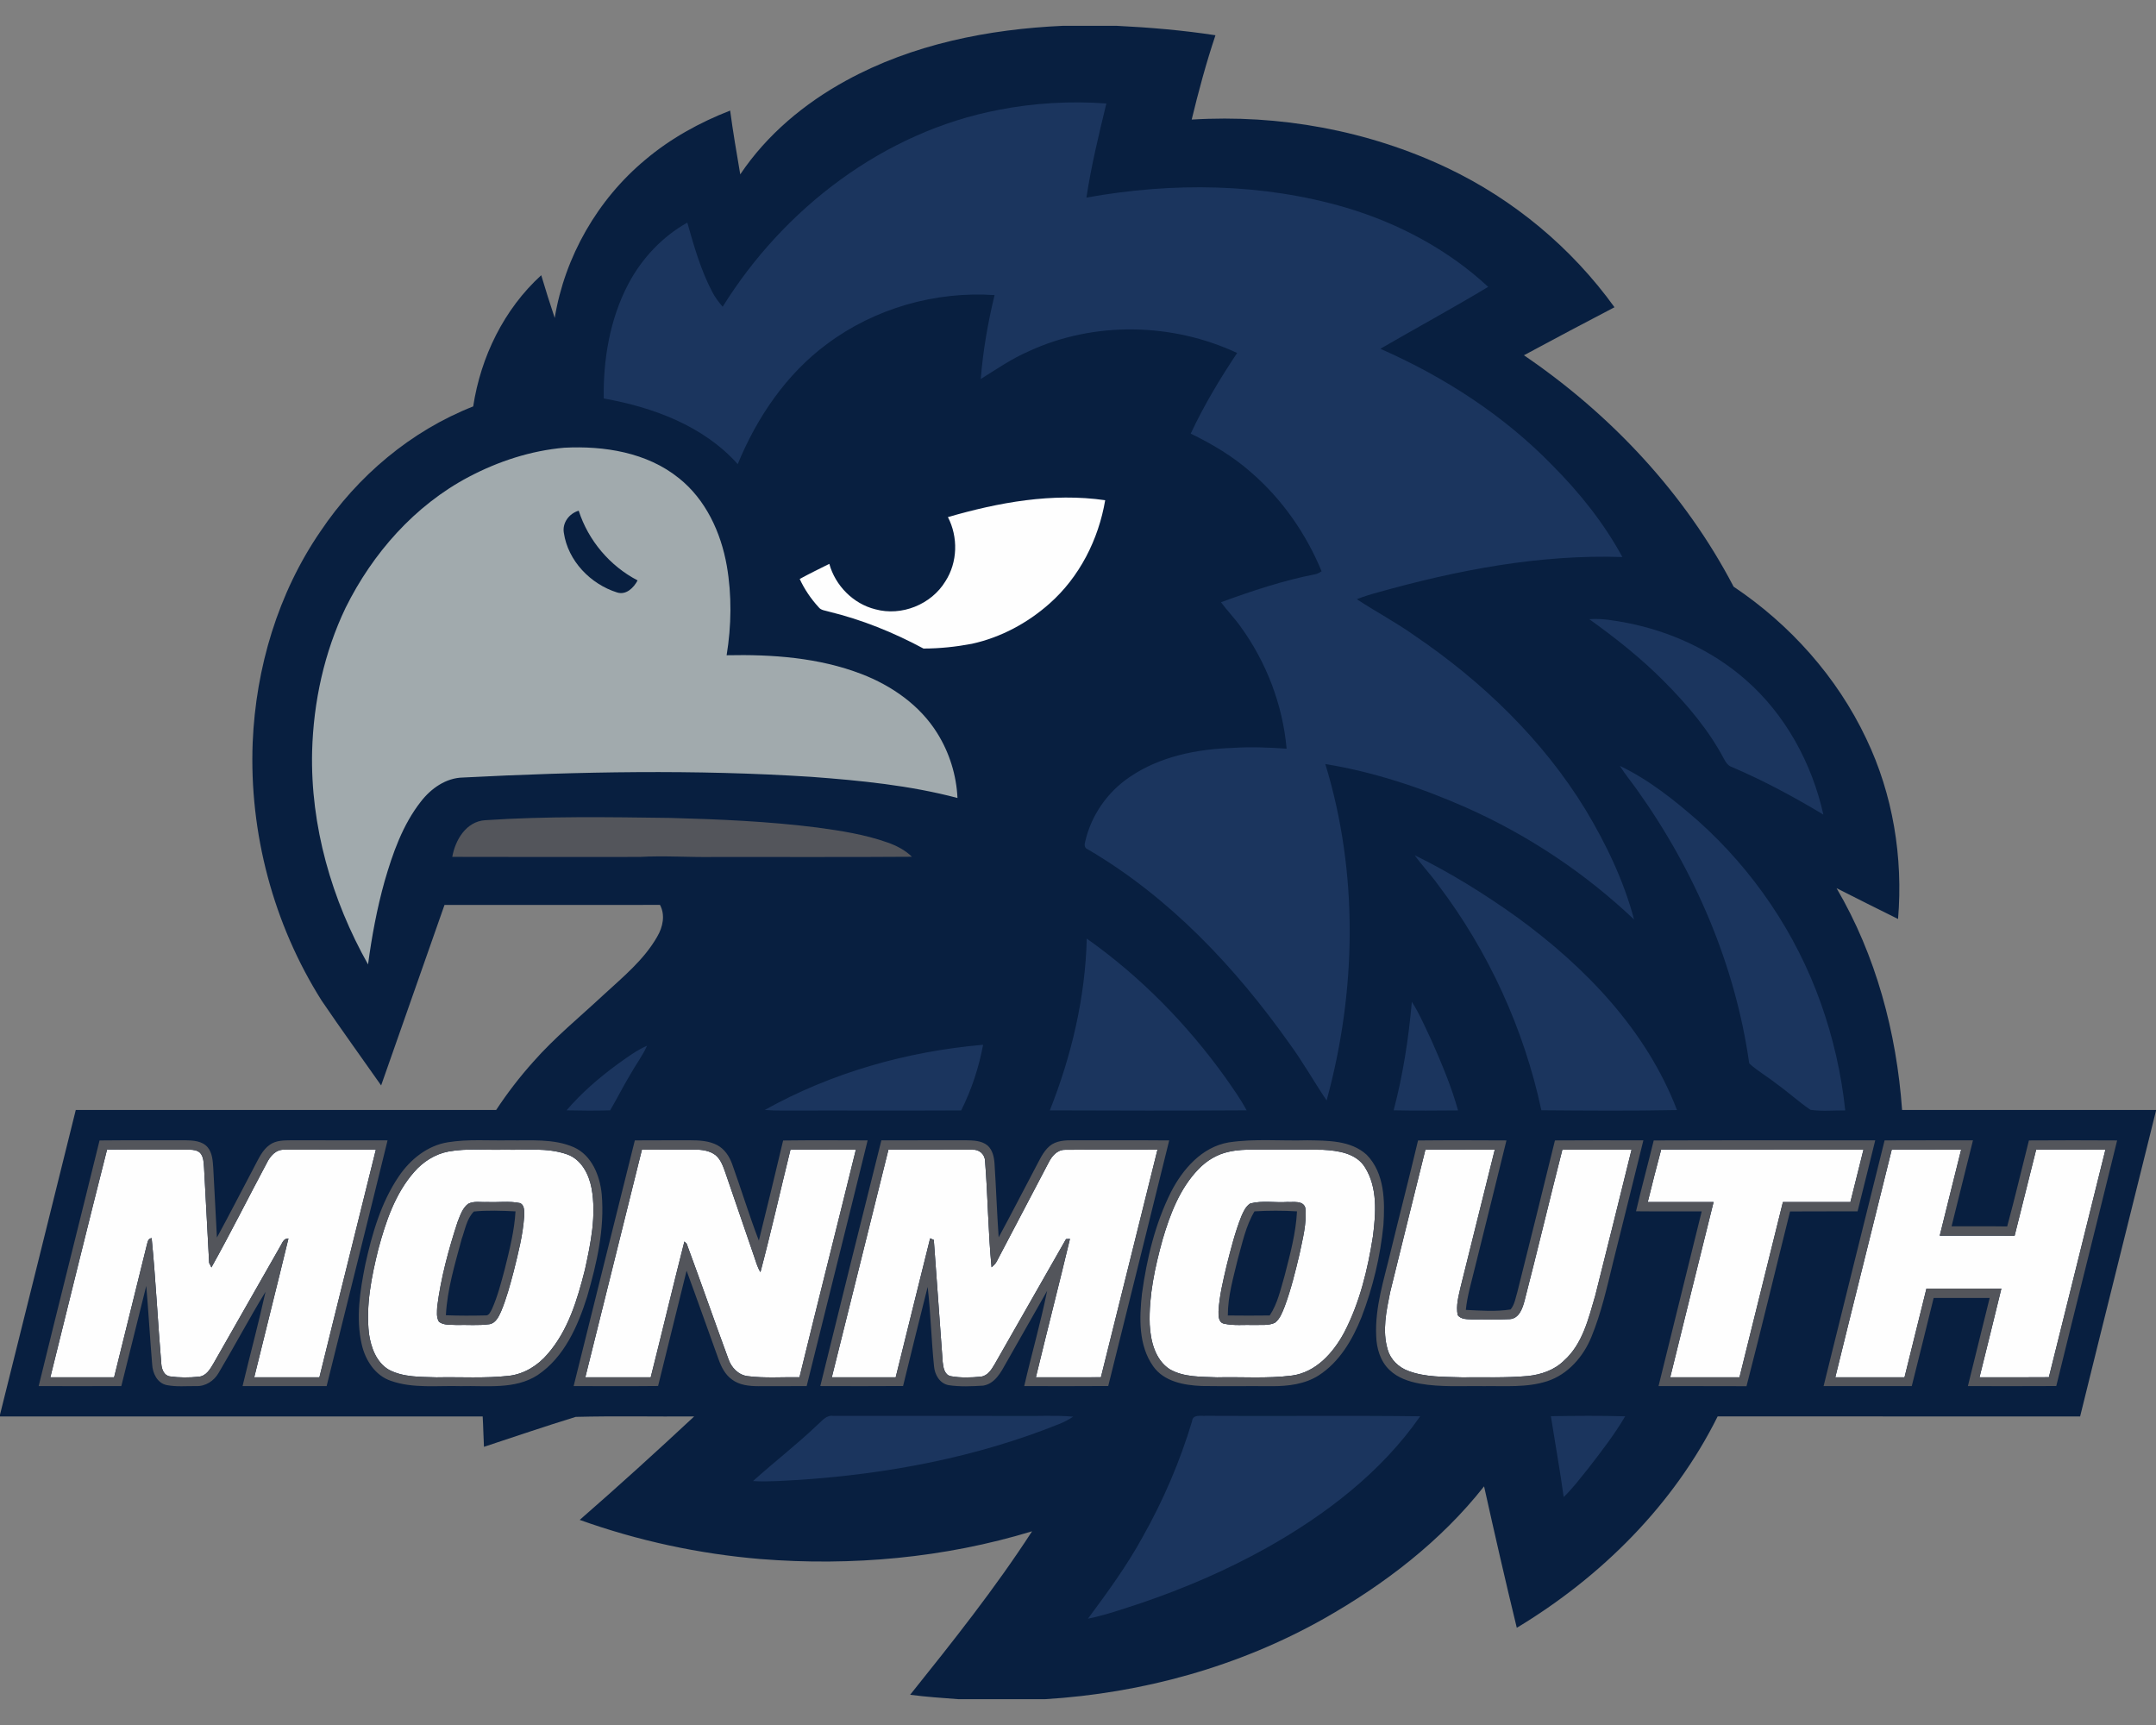 <?xml version="1.0" encoding="utf-8"?>
<svg xmlns="http://www.w3.org/2000/svg" height="1600px" style="shape-rendering:geometricPrecision; text-rendering:geometricPrecision; image-rendering:optimizeQuality; fill-rule:evenodd; clip-rule:evenodd" version="1.1" viewBox="0 0 2000 1600" width="2000px">
 <rect x="0" y="0" width="2000" height="1600" fill="#808080" stroke="none"/>
 <defs>
  <style type="text/css">
   
    .fil0 {fill:#081F40;fill-rule:nonzero}
    .fil2 {fill:#1B355E;fill-rule:nonzero}
    .fil4 {fill:#53555B;fill-rule:nonzero}
    .fil3 {fill:#A1AAAD;fill-rule:nonzero}
    .fil1 {fill:#FEFEFE;fill-rule:nonzero}
   
  </style>
 </defs>
 <g id="Capa_x0020_1">
  
  <g id="Monmouth_x0020_Hawks.cdr">
   <path class="fil0" d="M986.28 23.93l49.38 0c30.74,1.51 61.44,4.11 91.85,8.77 -8.63,25.71 -15.67,51.9 -22.05,78.22 81.12,-5.01 163.83,10.04 237.36,44.95 61.35,29.2 115.14,73.97 154.85,129.12 -28.1,14.62 -56.09,29.51 -84.01,44.54 80.51,54.79 149.35,128.02 194.5,214.62 52.41,35.07 96.03,83.85 123.05,141 24.78,51.74 34.29,110.21 29.51,167.24 -19.1,-9.36 -38.06,-19.02 -57.04,-28.56 36.57,62.35 55.65,133.92 60.78,205.72 78.51,-0.02 157.03,0 235.54,0l0 0.66c-23.37,94.56 -47.12,189.01 -70.39,283.59 -112.08,0 -224.17,0.03 -336.25,-0.02 -40.8,82.11 -108.21,149.02 -186.32,196.06 -10.62,-43.62 -20.6,-87.38 -30.35,-131.21 -40.06,50.88 -92.46,90.96 -148.55,122.72 -78.98,44.56 -168.45,69.22 -258.81,74.72l-80.21 0c-14.97,-1.14 -29.96,-2.14 -44.84,-4.09 39.42,-49.2 78.79,-98.69 113.12,-151.65 -81.26,24.74 -167.34,32.49 -251.9,25.75 -57.16,-4.79 -113.72,-16.94 -167.73,-36.32 35.97,-31.35 71.29,-63.42 106.18,-95.96 -36.63,0.29 -73.32,-0.55 -109.9,0.41 -28.53,8.76 -56.77,18.45 -85.11,27.77 -0.54,-9.38 -0.6,-18.79 -1.19,-28.18 -149.24,0.03 -298.51,0 -447.75,0l0 -1.65c23.56,-94.17 46.89,-188.41 70.29,-282.62 130,0.04 259.98,0 389.96,0.02 10.36,-15.7 21.84,-30.67 34.41,-44.66 19.8,-22.54 43.11,-41.49 64.99,-61.9 18.1,-16.69 37.79,-32.66 50.11,-54.4 5.15,-8.77 7.5,-19.92 2.47,-29.26 -66.63,0.1 -133.25,0.04 -199.88,0.02 -19.67,55.78 -39.12,111.65 -58.79,167.44 -18.41,-26.24 -37.2,-52.19 -55.2,-78.69 -44.8,-70.94 -67.26,-155.67 -63.96,-239.47 2.92,-69.2 23.45,-138.32 62.8,-195.66 34.48,-51.46 83.97,-93.26 141.76,-116 7.03,-46.01 28.53,-90.16 63.11,-121.69 3.98,13.27 8.09,26.5 12.51,39.63 9.33,-56.85 39.78,-109.94 84.09,-146.77 23.29,-19.67 50.31,-34.54 78.65,-45.58 2.64,19.79 6.01,39.49 9.37,59.18 24.62,-36.77 59.55,-65.87 98.2,-87 61.49,-33.7 131.86,-47.7 201.39,-50.81z"/>
   <path class="fil1" d="M879.33 479.63c47.13,-13.66 96.83,-22.76 145.89,-15.66 -6.18,36.42 -23.85,71.33 -51.72,95.93 -20.39,18.08 -45.26,31.41 -71.94,37.24 -14.79,2.8 -29.86,4.39 -44.89,4.41 -27.71,-14.9 -57.14,-26.83 -87.77,-34.25 -3.32,-1.06 -7.37,-1.14 -9.59,-4.19 -7.08,-7.75 -13.07,-16.55 -17.47,-26.09 9.02,-4.95 18.26,-9.43 27.46,-14.03 5.59,20.24 22.25,37.11 42.75,42.16 24.27,6.65 51.86,-4.45 64.92,-25.93 11.41,-17.62 11.97,-41.06 2.36,-59.59zm875.54 586.71c21.45,0.08 42.9,-0.04 64.35,0.06 -6.52,26.59 -13.35,53.11 -19.83,79.74 23.15,0 46.32,-0.06 69.47,0.02 6.66,-26.61 13.29,-53.21 19.96,-79.82 21.41,0.04 42.82,0 64.25,0.04 -17.4,70.37 -34.97,140.68 -52.44,211.02 -21.45,0.23 -42.9,0.04 -64.35,0.11 6.73,-27.45 13.7,-54.81 20.27,-82.27 -23.17,-0.11 -46.34,-0.02 -69.49,-0.04 -6.71,27.46 -13.54,54.88 -20.35,82.31 -21.41,0 -42.8,0 -64.21,0 17.26,-70.43 35.03,-140.76 52.37,-211.17zm-226.34 48.57c4.03,-16.24 8.08,-32.47 12.43,-48.61 62.56,0.18 125.11,-0.02 187.67,0.08 -4.01,16.2 -8.12,32.37 -12.11,48.55 -20.87,0 -41.73,-0.04 -62.61,0.02 -13.48,54.17 -26.79,108.38 -40.29,162.56 -21.43,0 -42.84,0 -64.25,0 13.33,-54.22 26.77,-108.39 40.22,-162.56 -20.37,-0.06 -40.71,0 -61.06,-0.04zm-239.02 83.82c10.74,-44.17 21.92,-88.22 32.74,-132.37 21.45,0.02 42.9,-0.02 64.36,0.02 -10.66,42.48 -21.09,85.01 -31.72,127.49 -1.88,8.42 -4.42,17.19 -2.68,25.86 3.03,4.28 9.08,3.79 13.72,4.12 11.58,-0.21 23.17,0.38 34.73,-0.31 8.52,-0.66 11.63,-9.8 13.51,-16.79 12.09,-46.69 23.19,-93.64 35.14,-140.37 21.39,-0.02 42.8,-0.04 64.19,0 -11.19,45.13 -22.25,90.29 -33.68,135.34 -6.28,21.35 -11.72,44.95 -29.06,60.37 -8.9,8.77 -21.25,12.94 -33.46,14.21 -20.43,1.84 -40.96,1.02 -61.43,1.23 -16.52,-0.58 -33.62,0.02 -49.35,-5.91 -9.03,-3.28 -16.68,-10.55 -19.26,-19.94 -5.19,-17.34 -1.23,-35.67 2.25,-52.95zm-149.47 -130.45c7.69,-1.74 15.62,-2.06 23.5,-1.94 21.16,0.12 42.35,-0.14 63.52,0.12 14.19,0.76 31.12,3.11 39.24,16.42 11.76,18.88 10,42.48 7.34,63.65 -4.85,30.79 -12.25,61.73 -26.77,89.52 -10.08,18.74 -26.2,36.88 -48.42,39.84 -23.03,2.93 -46.32,1.1 -69.47,1.64 -14.75,-0.66 -30.66,0.1 -43.91,-7.51 -13.62,-8.85 -17.75,-26.26 -18.55,-41.49 -0.92,-26.73 4.87,-53.15 11.93,-78.77 6.93,-23.5 15.99,-47.49 33.35,-65.38 7.63,-7.96 17.42,-13.85 28.24,-16.1zm19.76 48l0 0c-4.28,2.68 -6.36,7.57 -8.31,12.02 -5.8,14.63 -9.63,29.92 -13.51,45.14 -3.28,14.13 -6.83,28.3 -7.63,42.84 -0.06,4.11 -0.12,10.29 4.97,11.45 9.26,2.09 18.85,0.9 28.26,1.23 6.32,-0.23 13.11,0.71 19.02,-1.99 4.88,-3.68 6.93,-9.73 9.14,-15.19 5.85,-15.79 9.86,-32.17 13.74,-48.53 2.86,-14.11 6.93,-28.42 5.38,-42.94 -2.03,-7 -10.96,-5.07 -16.46,-5.42 -11.5,0.8 -23.4,-1.55 -34.6,1.39zm-335.65 -49.92c25.93,0.04 51.86,-0.08 77.79,0.06 6.24,-0.55 11.64,4.15 11.84,10.41 2.64,32.82 2.83,65.85 6.04,98.61 1.96,-1.68 3.92,-3.45 5.01,-5.85 15.93,-30.43 31.92,-60.84 47.89,-91.22 2.94,-5.89 7.85,-11.87 15.03,-11.89 28.65,-0.28 57.32,-0.04 85.97,-0.1 -17.48,70.37 -34.93,140.74 -52.47,211.08 -20.1,0.09 -40.23,0.03 -60.33,0.05 10.35,-42.85 21.35,-85.53 31.6,-128.39 -0.9,0.04 -2.72,0.12 -3.62,0.17 -22.07,38.69 -44.16,77.38 -66.22,116.07 -2.9,4.95 -6.46,10.74 -12.7,11.53 -9.24,0.94 -18.75,1.21 -27.91,-0.41 -6,-1.18 -7.06,-8.11 -7.59,-13.15 -2.78,-37.75 -5.44,-75.54 -8.24,-113.27 -0.86,-0.39 -2.54,-1.12 -3.4,-1.49 -10.73,42.96 -21.35,85.95 -31.96,128.94 -19.75,0 -39.51,0 -59.26,0 17.6,-70.35 35.01,-140.76 52.53,-211.15zm-228.69 0.06c16.24,-0.14 32.49,0 48.75,-0.1 6.81,-0.06 14.13,0.86 19.66,5.19 4.82,4.05 6.89,10.23 8.95,15.98 8.86,25.85 17.71,51.69 26.61,77.54 1.74,5.07 3.11,10.33 5.99,14.93 9.98,-37.69 18.49,-75.75 27.85,-113.6 20.21,0.02 40.43,-0.02 60.66,0.02 -17.28,70.39 -35.12,140.66 -52.29,211.06 -16.04,-0.26 -32.19,1.01 -48.14,-1.02 -8.59,-1.06 -15.12,-8.01 -17.81,-15.91 -13.11,-35.58 -25.57,-71.41 -38.72,-106.97 -0.53,-0.49 -1.57,-1.49 -2.1,-2 -10.68,41.92 -20.68,84 -31.23,125.95 -20.22,0.02 -40.45,0.02 -60.68,0.02 17.59,-70.35 34.98,-140.74 52.5,-211.09zm-179.45 1.66c17.24,-3.17 34.87,-1.15 52.29,-1.72 19.25,0.61 39.2,-2.19 57.75,4.34 13.21,4.6 20.25,18.4 22.7,31.35 4.6,25.27 -0.73,50.96 -6.15,75.66 -6.98,27.61 -15.5,56.28 -34.58,78.16 -9.1,10.72 -21.78,18.61 -35.89,20.25 -22.31,2.47 -44.81,0.96 -67.2,1.41 -14.83,-0.54 -30.66,0.12 -44.17,-7.04 -11.68,-6.83 -16.63,-20.69 -18.49,-33.41 -2.99,-26.38 2.33,-52.8 8.65,-78.33 6.87,-25.44 15.52,-51.51 33.23,-71.65 8.24,-9.51 19.39,-16.69 31.86,-19.02zm18.18 48.55l0 0c-5.36,4.15 -7.38,10.98 -9.81,17.03 -8.31,25.5 -15.42,51.66 -18.8,78.32 -0.16,4.65 -0.96,9.9 1.66,14.05 4.54,3.44 10.74,2.54 16.09,2.93 10.23,-0.29 20.54,0.67 30.7,-0.72 5.75,-0.94 8.49,-6.81 10.67,-11.55 5.08,-12.05 8.43,-24.73 11.78,-37.32 4.15,-16.83 8.59,-33.74 9.76,-51.09 -0.13,-4.23 0.86,-10 -3.7,-12.33 -10.04,-2.17 -20.43,-0.53 -30.62,-1.04 -5.89,0.37 -12.33,-1.19 -17.73,1.72zm-387.5 160.88c17.44,-70.45 34.78,-140.92 52.61,-211.25 25.57,0.26 51.11,0 76.67,0.12 3.4,0.02 7.12,0.55 9.69,2.99 3.32,3.74 3.26,9.06 3.64,13.76 1.58,29.41 3.07,58.81 4.71,88.22 0.53,1.04 1.57,3.17 2.1,4.23 17.8,-31.79 34.05,-64.45 51.23,-96.58 3.11,-6.44 8.55,-13.07 16.46,-12.58 28.29,-0.14 56.57,-0.02 84.85,-0.06 -17.34,70.41 -35.09,140.72 -52.35,211.15 -20.17,0 -40.33,0 -60.47,0 10.49,-42.93 21.37,-85.77 31.74,-128.74 -4.77,-0.36 -5.89,4.79 -8,7.96 -20.47,36.01 -41.04,71.98 -61.55,107.95 -3.09,5.3 -6.85,11.7 -13.64,12.27 -8.9,0.94 -17.98,0.94 -26.81,-0.3 -5.44,-0.82 -7.57,-6.63 -7.92,-11.43 -3.31,-38.92 -5.15,-77.98 -8.98,-116.83 -3.9,0.45 -3.82,4.66 -4.78,7.62 -10,40.49 -20.08,80.96 -30.04,121.48 -19.74,0.04 -39.45,0 -59.16,0.02z"/>
   <path class="fil2" d="M926.32 101.92c32.86,-6.42 66.61,-8.4 100,-5.93 -7.01,28.9 -14.07,57.86 -18.49,87.28 79.59,-14.37 162.93,-13.56 240.86,9.35 48.57,14.44 94.56,38.85 131.82,73.45 -32.92,19.82 -66.77,38.14 -100.02,57.43 59.31,26.11 114.83,61.92 160.06,108.61 25.01,25.17 47.47,53.29 64.44,84.56 -76.87,-2.6 -153.19,12.12 -226.91,32.82 -6.59,1.78 -13.11,3.76 -19.43,6.3 17.55,11.57 36.24,21.39 53.4,33.6 62.92,42.68 119.1,96.66 158.89,161.84 19.1,31.78 35.36,65.74 44.91,101.67 -45.38,-43.06 -98.16,-78.22 -155.3,-103.66 -41.88,-18.56 -85.85,-33.17 -131.12,-40.57 30.9,101 29,210.59 1.21,312.05 -11.62,-17.22 -21.83,-35.4 -34.09,-52.21 -50.33,-71.15 -111.74,-136.4 -187.47,-180.72 -3.09,-1.06 -3.31,-4.25 -2.45,-6.95 5.46,-24.46 20.79,-46.44 41.63,-60.33 27.75,-18.89 61.9,-25.66 94.95,-26.79 16.77,-1.1 33.56,-0.47 50.31,0.72 -3.62,-40.8 -18.82,-80.43 -42.91,-113.5 -5.54,-7.81 -12.33,-14.62 -17.97,-22.33 28.75,-10.53 57.95,-20.27 88.06,-26.11 1.88,-0.58 3.64,-1.46 5.25,-2.66 -14.44,-35.05 -36.77,-67.02 -65.52,-91.82 -16.69,-14.71 -35.89,-26.16 -55.87,-35.81 12.19,-26.09 27.08,-50.86 43.05,-74.81 -60.17,-28.14 -132.85,-29.61 -193.34,-1.55 -15.8,6.81 -29.95,16.63 -44.47,25.7 2.06,-26.25 6.6,-52.27 12.8,-77.85 -54.85,-3.74 -111.11,12.29 -155.24,45.22 -37.97,27.99 -65.23,68.3 -83.02,111.59 -31.74,-35.56 -78.45,-52.7 -124.28,-60.92 -0.59,-36.46 5.75,-73.78 22.84,-106.3 12.48,-23.55 31.37,-43.72 54.67,-56.81 6.25,21.99 12.53,44.22 23.27,64.5 2.56,4.91 5.91,9.35 9.55,13.52 56.71,-91.19 149.43,-162.23 255.93,-182.58zm512.37 1211.64c22.97,-0.35 45.95,-0.55 68.9,0.12 -10.04,17.1 -22.27,32.82 -34.38,48.49 -7.32,9 -14.27,18.34 -22.66,26.4 -3.45,-25.09 -7.97,-50 -11.86,-75.01zm-332.88 4.68c0.71,-6.69 8.12,-4.66 12.78,-5.01 66.28,0.43 132.56,-0.43 198.83,0.43 -36.23,52.11 -87.97,91.52 -142.88,122.29 -37.05,20.64 -76.2,37.45 -116.34,51.07 -16.18,5.23 -32.25,10.98 -48.94,14.35 18.08,-24.48 36.14,-49.12 50.78,-75.89 19.14,-33.92 34.58,-69.94 45.77,-107.24zm-347.71 3.56c4.35,-3.74 8.34,-9.47 14.87,-8.51 57.28,0.06 114.56,0.02 171.82,0.02 16.91,0.37 33.86,-0.81 50.73,0.68 -4.17,2.8 -8.63,5.19 -13.33,6.97 -76.4,30.72 -158.28,46.1 -240.21,51.64 -14.47,0.71 -28.97,2.04 -43.47,1.14 19.59,-17.6 40.49,-33.76 59.59,-51.94zm-185.5 -334.54c8.85,-6.3 17.63,-12.94 27.67,-17.34 -4.32,9.55 -10.66,17.95 -15.79,27.05 -6.46,10.78 -12.11,22.05 -18.45,32.89 -13.47,0.43 -26.97,0.3 -40.45,0 13.79,-16.14 29.96,-30.04 47.02,-42.6zm136.83 42.27c62.06,-34.64 131.86,-54.33 202.53,-60.47 -3.9,21.08 -10.71,41.74 -20.32,60.9 -55.18,0.29 -110.37,-0.04 -165.55,0.14 -5.58,0.04 -11.12,-0.18 -16.66,-0.57zm600.26 -100.35c7.31,11.48 12.58,24.05 18.43,36.28 9.26,21.04 18.28,42.29 24.42,64.48 -19.9,0.14 -39.82,0.35 -59.72,-0.1 8.65,-32.97 13.91,-66.71 16.87,-100.66zm-301.55 -58.59c49.82,35.2 93.11,79.39 128.63,128.94 6.87,9.9 13.99,19.65 19.65,30.33 -60.86,0.39 -121.72,0.28 -182.55,0.04 20.14,-50.72 32.88,-104.62 34.27,-159.31zm304.23 -77.32c33.46,16.42 65.26,36.2 95.52,57.92 62.85,45.85 119.55,104.7 147.76,178.42 -41.91,0.86 -83.89,0.53 -125.81,0.19 -16.16,-75.55 -49.08,-147.43 -95.71,-209 -6.81,-9.53 -14.99,-17.98 -21.76,-27.53zm190.27 -82.9c26.83,12.8 50.39,31.61 72.68,51.1 51.04,45.63 90.69,104.07 113.62,168.63 11.51,32.21 19.2,65.81 22.8,99.84 -10.74,-0.1 -21.62,1 -32.27,-0.53 -10.88,-7.38 -20.59,-16.38 -31.31,-24.01 -8.28,-6.65 -17.69,-11.88 -25.5,-19.06 -12.97,-91.59 -50.61,-178.92 -104.23,-254.01 -5.24,-7.34 -11.01,-14.31 -15.79,-21.96zm-28.32 -136.03c11.77,-0.92 23.45,1.26 34.97,3.39 40.04,7.89 78.54,25.34 109.42,52.23 37.3,32.31 62.05,77.73 72.74,125.62 -27.32,-16.44 -55.46,-31.57 -84.8,-44.11 -3.38,-1.12 -5.55,-3.94 -7.08,-6.97 -14.33,-27.22 -34.42,-50.94 -56.03,-72.62 -21.17,-21.35 -44.81,-40.06 -69.22,-57.54z"/>
   <path class="fil3" d="M434.79 442.37c27.44,-14.5 57.6,-24.35 88.58,-27.09 36.96,-1.91 76.71,4.29 106.28,28.14 25.03,19.83 39.12,50.45 44.56,81.37 4.73,27.38 4.3,55.58 -0.16,82.98 42.21,-0.9 85.38,2.13 125.13,17.42 28.1,10.82 54.26,29.04 70.31,54.95 11.23,17.98 17.73,38.86 18.71,60.02 -44.23,-11.71 -89.96,-16.19 -135.48,-19.59 -107.61,-6.97 -215.58,-4.93 -323.21,0.62 -15.87,0.28 -29.75,10.2 -39.14,22.37 -16.91,21.57 -26.1,47.95 -33.64,73.99 -7.06,25.23 -11.84,51.04 -15.32,77.01 -33.76,-59.96 -53.54,-128.59 -51.88,-197.67 1.25,-45.87 11.21,-91.74 31.08,-133.19 24.99,-50.43 64.05,-94.86 114.18,-121.33zm88.26 51.86l0 0c3.84,25.98 24.72,47.57 49.4,55.3 8.41,2.68 15.44,-4.4 19.02,-11.19 -25.76,-13.35 -45.74,-37.03 -54.64,-64.66 -8.79,2.62 -15.36,11.13 -13.78,20.55z"/>
   <path class="fil4" d="M1159.8 1116.28c11.2,-2.94 23.1,-0.59 34.6,-1.39 5.5,0.35 14.43,-1.58 16.46,5.42 1.55,14.52 -2.52,28.83 -5.38,42.94 -3.88,16.36 -7.89,32.74 -13.74,48.53 -2.21,5.46 -4.26,11.51 -9.14,15.19 -5.91,2.7 -12.7,1.76 -19.02,1.99 -9.41,-0.33 -19,0.86 -28.26,-1.23 -5.09,-1.16 -5.03,-7.34 -4.97,-11.45 0.8,-14.54 4.35,-28.71 7.63,-42.84 3.88,-15.22 7.71,-30.51 13.51,-45.14 1.95,-4.45 4.03,-9.34 8.31,-12.02zm-709.84 -355.5c57.14,-3.83 114.5,-2.9 171.74,-2.13 45.68,1.25 91.41,3.19 136.77,8.96 21.86,2.98 43.86,6.4 64.74,13.8 8.34,2.91 16.38,7.02 22.74,13.27 -61.08,0.47 -122.17,0.09 -183.23,0.21 -23.19,0.39 -46.36,-1.37 -69.53,-0.04 -57.87,0.02 -115.77,0.14 -173.64,-0.06 2.74,-15.67 12.88,-32.83 30.41,-34.01zm-357.61 297.03c26.46,-0.3 52.93,-0.02 79.37,-0.16 7.34,0.1 15.89,0.51 21,6.58 4.32,5.28 4.64,12.46 5.11,18.96 1.09,21.55 2.21,43.11 3.4,64.66 11.92,-21.78 23.17,-43.94 34.8,-65.88 3.93,-7.27 7.34,-15.47 14.4,-20.27 5.64,-3.99 12.86,-3.97 19.49,-4.05 29.85,0.12 59.73,-0.04 89.61,0.08 -18.61,76.03 -37.75,151.94 -56.54,227.94 -26,0.04 -51.99,0.06 -77.98,-0.02 6.95,-29.17 14.83,-58.14 21.29,-87.43 -15.18,24.68 -28.69,50.37 -43.54,75.26 -4.19,7.28 -12.06,12.49 -20.63,12.17 -9.18,-0.13 -18.53,0.85 -27.59,-0.95 -8.81,-1.9 -13.01,-11.14 -13.39,-19.36 -2.03,-24.19 -3.38,-48.47 -5.46,-72.66 -7.86,30.94 -15.3,62 -23.13,92.95 -25.57,0.12 -51.13,0.06 -76.69,0.02 18.63,-76 37.81,-151.85 56.48,-227.84zm-45.66 219.7l0 0c19.71,-0.02 39.42,0.02 59.16,-0.02 9.96,-40.52 20.04,-80.99 30.04,-121.48 0.96,-2.96 0.88,-7.17 4.78,-7.62 3.83,38.85 5.67,77.91 8.98,116.83 0.35,4.8 2.48,10.61 7.92,11.43 8.83,1.24 17.91,1.24 26.81,0.3 6.79,-0.57 10.55,-6.97 13.64,-12.27 20.51,-35.97 41.08,-71.94 61.55,-107.95 2.11,-3.17 3.23,-8.32 8,-7.96 -10.37,42.97 -21.25,85.81 -31.74,128.74 20.14,0 40.3,0 60.47,0 17.26,-70.43 35.01,-140.74 52.35,-211.15 -28.28,0.04 -56.56,-0.08 -84.85,0.06 -7.91,-0.49 -13.35,6.14 -16.46,12.58 -17.18,32.13 -33.43,64.79 -51.23,96.58 -0.53,-1.06 -1.57,-3.19 -2.1,-4.23 -1.64,-29.41 -3.13,-58.81 -4.71,-88.22 -0.38,-4.7 -0.32,-10.02 -3.64,-13.76 -2.57,-2.44 -6.29,-2.97 -9.69,-2.99 -25.56,-0.12 -51.1,0.14 -76.67,-0.12 -17.83,70.33 -35.17,140.8 -52.61,211.25zm369.04 -218.06c18.71,-3.01 37.77,-1.35 56.64,-1.76 20.02,0.39 41.19,-1.82 60.02,6.44 16.63,7.51 24.09,26.34 25.79,43.46 2.84,32.19 -4.58,64.25 -13.48,94.99 -8.65,27.46 -21.2,56.17 -45.91,72.82 -21.18,13.76 -47.48,9.63 -71.37,10.29 -21.57,-0.68 -43.98,2.41 -64.76,-4.89 -14.75,-4.93 -23.89,-19.41 -27.14,-33.97 -5.56,-24.38 -1.53,-49.63 3.29,-73.76 6.3,-28.57 14.54,-57.51 31.13,-81.96 10.63,-15.71 26.6,-28.7 45.79,-31.66zm0.28 8.63l0 0c-12.47,2.33 -23.62,9.51 -31.86,19.02 -17.71,20.14 -26.36,46.21 -33.23,71.65 -6.32,25.53 -11.64,51.95 -8.65,78.33 1.86,12.72 6.81,26.58 18.49,33.41 13.51,7.16 29.34,6.5 44.17,7.04 22.39,-0.45 44.89,1.06 67.2,-1.41 14.11,-1.64 26.79,-9.53 35.89,-20.25 19.08,-21.88 27.6,-50.55 34.58,-78.16 5.42,-24.7 10.75,-50.39 6.15,-75.66 -2.45,-12.95 -9.49,-26.75 -22.7,-31.35 -18.55,-6.53 -38.5,-3.73 -57.75,-4.34 -17.42,0.57 -35.05,-1.45 -52.29,1.72zm172.89 -10.33c17.03,-0.18 34.06,0.02 51.1,-0.1 8.61,0.04 17.65,0.39 25.4,4.54 6.63,3.54 11,10.1 13.58,16.99 8.59,23.75 15.89,47.96 24.97,71.52 7.75,-30.9 15.13,-61.88 22.51,-92.85 26.14,-0.34 52.25,-0.16 78.39,-0.1 -18.65,76.01 -37.77,151.92 -56.55,227.9 -14.93,0.1 -29.83,0 -44.74,0.08 -8.53,-0.02 -17.71,-0.92 -24.7,-6.28 -6.14,-4.44 -9.66,-11.37 -12.17,-18.3 -9.96,-27.49 -19.66,-55.07 -29.78,-82.5 -8.96,35.6 -17.52,71.29 -26.44,106.91 -26.11,0.27 -52.23,0.11 -78.34,0.09 19,-75.96 37.67,-151.99 56.77,-227.9zm6.56 8.67l0 0c-17.52,70.35 -34.91,140.74 -52.5,211.09 20.23,0 40.46,0 60.68,-0.02 10.55,-41.95 20.55,-84.03 31.23,-125.95 0.53,0.51 1.57,1.51 2.1,2 13.15,35.56 25.61,71.39 38.72,106.97 2.69,7.9 9.22,14.85 17.81,15.91 15.95,2.03 32.1,0.76 48.14,1.02 17.17,-70.4 35.01,-140.67 52.29,-211.06 -20.23,-0.04 -40.45,0 -60.66,-0.02 -9.36,37.85 -17.87,75.91 -27.85,113.6 -2.88,-4.6 -4.25,-9.86 -5.99,-14.93 -8.9,-25.85 -17.75,-51.69 -26.61,-77.54 -2.06,-5.75 -4.13,-11.93 -8.95,-15.98 -5.53,-4.33 -12.85,-5.25 -19.66,-5.19 -16.26,0.1 -32.51,-0.04 -48.75,0.1zm222.13 -8.69c26.03,-0.14 52.06,0.02 78.1,-0.08 6.97,0.14 14.82,0.16 20.47,4.89 4.62,4.19 5.99,10.65 6.4,16.64 1.47,22.8 2.25,45.67 3.84,68.49 11.47,-21.04 22.33,-42.41 33.56,-63.58 4.03,-7.32 7.22,-15.52 13.7,-21.08 6.12,-5.14 14.54,-5.42 22.15,-5.38 29.59,0.18 59.18,-0.12 88.79,0.16 -18.71,75.97 -37.69,151.86 -56.56,227.79 -25.99,0.23 -51.97,0.09 -77.94,0.07 6.81,-29.51 15.24,-58.68 21.27,-88.35 -12.56,22.29 -25.4,44.44 -37.95,66.73 -4.87,8.77 -10.46,19.47 -21.44,21.21 -10.59,0.63 -21.41,1.14 -31.92,-0.43 -8.34,-1.52 -12.98,-9.7 -13.62,-17.55 -2.51,-24.48 -3.07,-49.14 -5.91,-73.6 -7.77,30.59 -15.27,61.27 -22.8,91.92 -25.6,0.21 -51.21,0.11 -76.79,0.05 18.75,-76 37.59,-151.97 56.65,-227.9zm6.56 8.63l0 0c-17.52,70.39 -34.93,140.8 -52.53,211.15 19.75,0 39.51,0 59.26,0 10.61,-42.99 21.23,-85.98 31.96,-128.94 0.86,0.37 2.54,1.1 3.4,1.49 2.8,37.73 5.46,75.52 8.24,113.27 0.53,5.04 1.59,11.97 7.59,13.15 9.16,1.62 18.67,1.35 27.91,0.41 6.24,-0.79 9.8,-6.58 12.7,-11.53 22.06,-38.69 44.15,-77.38 66.22,-116.07 0.9,-0.05 2.72,-0.13 3.62,-0.17 -10.25,42.86 -21.25,85.54 -31.6,128.39 20.1,-0.02 40.23,0.04 60.33,-0.05 17.54,-70.34 34.99,-140.71 52.47,-211.08 -28.65,0.06 -57.32,-0.18 -85.97,0.1 -7.18,0.02 -12.09,6 -15.03,11.89 -15.97,30.38 -31.96,60.79 -47.89,91.22 -1.09,2.4 -3.05,4.17 -5.01,5.85 -3.21,-32.76 -3.4,-65.79 -6.04,-98.61 -0.2,-6.26 -5.6,-10.96 -11.84,-10.41 -25.93,-0.14 -51.86,-0.02 -77.79,-0.06zm315.52 -6.73c24.15,-3.68 48.71,-1.22 73.05,-1.96 18.75,0.31 40.25,-0.08 55.01,13.37 16.83,17.12 17.04,43.09 15.58,65.5 -2.94,29.02 -9.75,57.71 -20.22,84.95 -8.36,20.99 -20.47,41.84 -39.9,54.3 -12.8,8.14 -28.36,9.98 -43.21,9.94 -21.8,-0.19 -43.62,0.16 -65.42,-0.17 -16.26,-0.71 -34.78,-4.03 -44.81,-18.28 -13.76,-19.47 -12.88,-44.87 -10.4,-67.5 4.45,-32.31 12.18,-64.65 26.81,-93.97 10.92,-21.33 28.73,-41.9 53.51,-46.18zm0.37 8.65l0 0c-10.82,2.25 -20.61,8.14 -28.24,16.1 -17.36,17.89 -26.42,41.88 -33.35,65.38 -7.06,25.62 -12.85,52.04 -11.93,78.77 0.8,15.23 4.93,32.64 18.55,41.49 13.25,7.61 29.16,6.85 43.91,7.51 23.15,-0.54 46.44,1.29 69.47,-1.64 22.22,-2.96 38.34,-21.1 48.42,-39.84 14.52,-27.79 21.92,-58.73 26.77,-89.52 2.66,-21.17 4.42,-44.77 -7.34,-63.65 -8.12,-13.31 -25.05,-15.66 -39.24,-16.42 -21.17,-0.26 -42.36,0 -63.52,-0.12 -7.88,-0.12 -15.81,0.2 -23.5,1.94zm175.4 -10.45c27.34,-0.28 54.68,-0.18 82.02,-0.04 -9.61,39.14 -19.4,78.24 -29.1,117.37 -3.14,13.2 -7.21,26.25 -8.6,39.81 13.78,0.7 27.87,1.8 41.55,-0.41 3.82,-4.56 4.56,-10.77 6.28,-16.3 11.72,-46.81 23.41,-93.6 34.84,-140.47 27.35,-0.22 54.69,-0.1 82.03,-0.06 -9.37,37.75 -18.65,75.52 -28.14,113.25 -5.71,23.34 -10.96,46.96 -20.14,69.23 -7.45,18.22 -21.74,34.62 -40.82,40.87 -19.02,6.18 -39.27,4.3 -58.94,4.61 -19.79,-0.33 -39.81,1.18 -59.4,-2.34 -10.13,-1.86 -20.43,-5.31 -27.98,-12.59 -8.65,-8.12 -12.15,-20.31 -12.43,-31.86 -1.19,-26.77 7.4,-52.5 13.47,-78.2 8.33,-34.32 17.22,-68.51 25.36,-102.87zm-25.93 140.9l0 0c-3.48,17.28 -7.44,35.61 -2.25,52.95 2.58,9.39 10.23,16.66 19.26,19.94 15.73,5.93 32.83,5.33 49.35,5.91 20.47,-0.21 41,0.61 61.43,-1.23 12.21,-1.27 24.56,-5.44 33.46,-14.21 17.34,-15.42 22.78,-39.02 29.06,-60.37 11.43,-45.05 22.49,-90.21 33.68,-135.34 -21.39,-0.04 -42.8,-0.02 -64.19,0 -11.95,46.73 -23.05,93.68 -35.14,140.37 -1.88,6.99 -4.99,16.13 -13.51,16.79 -11.56,0.69 -23.15,0.1 -34.73,0.31 -4.64,-0.33 -10.69,0.16 -13.72,-4.12 -1.74,-8.67 0.8,-17.44 2.68,-25.86 10.63,-42.48 21.06,-85.01 31.72,-127.49 -21.46,-0.04 -42.91,0 -64.36,-0.02 -10.82,44.15 -22,88.2 -32.74,132.37zm244.56 -140.92c68.49,-0.26 136.99,-0.1 205.48,-0.08 -5.34,21.96 -10.94,43.89 -16.38,65.83 -20.88,0.16 -41.76,-0.08 -62.64,0.12 -13.51,54.01 -26.44,108.18 -40.39,162.07 -27.19,-0.19 -54.41,0.04 -81.61,-0.1 13.29,-54.03 26.75,-108 40.04,-162.01 -20.31,-0.14 -40.61,0.12 -60.92,-0.12 5.15,-21.99 11.08,-43.78 16.42,-65.71zm-5.54 57.1l0 0c20.35,0.04 40.69,-0.02 61.06,0.04 -13.45,54.17 -26.89,108.34 -40.22,162.56 21.41,0 42.82,0 64.25,0 13.5,-54.18 26.81,-108.39 40.29,-162.56 20.88,-0.06 41.74,-0.02 62.61,-0.02 3.99,-16.18 8.1,-32.35 12.11,-48.55 -62.56,-0.1 -125.11,0.1 -187.67,-0.08 -4.35,16.14 -8.4,32.37 -12.43,48.61zm219.71 -57.16c27.32,-0.14 54.66,-0.04 81.99,-0.06 -6.57,26.61 -13.36,53.15 -19.86,79.75 17.18,0.07 34.38,-0.14 51.57,0.13 7.2,-26.46 13.44,-53.19 20.17,-79.78 27.26,-0.18 54.56,-0.18 81.84,0 -18.59,75.99 -37.86,151.82 -56.46,227.81 -27.33,0.17 -54.67,0.09 -81.99,0.05 6.69,-27.26 13.48,-54.5 20.19,-81.74 -17.32,-0.04 -34.65,-0.04 -51.95,0 -6.81,27.24 -13.35,54.54 -20.3,81.76 -27.26,0.02 -54.54,0.06 -81.8,-0.02 18.75,-76.02 37.73,-151.95 56.6,-227.9zm6.63 8.59l0 0c-17.34,70.41 -35.11,140.74 -52.37,211.17 21.41,0 42.8,0 64.21,0 6.81,-27.43 13.64,-54.85 20.35,-82.31 23.15,0.02 46.32,-0.07 69.49,0.04 -6.57,27.46 -13.54,54.82 -20.27,82.27 21.45,-0.07 42.9,0.12 64.35,-0.11 17.47,-70.34 35.04,-140.65 52.44,-211.02 -21.43,-0.04 -42.84,0 -64.25,-0.04 -6.67,26.61 -13.3,53.21 -19.96,79.82 -23.15,-0.08 -46.32,-0.02 -69.47,-0.02 6.48,-26.63 13.31,-53.15 19.83,-79.74 -21.45,-0.1 -42.9,0.02 -64.35,-0.06zm-1320.68 50.29c5.4,-2.91 11.84,-1.35 17.73,-1.72 10.19,0.51 20.58,-1.13 30.62,1.04 4.56,2.33 3.57,8.1 3.7,12.33 -1.17,17.35 -5.61,34.26 -9.76,51.09 -3.35,12.59 -6.7,25.27 -11.78,37.32 -2.18,4.74 -4.92,10.61 -10.67,11.55 -10.16,1.39 -20.47,0.43 -30.7,0.72 -5.35,-0.39 -11.55,0.51 -16.09,-2.93 -2.62,-4.15 -1.82,-9.4 -1.66,-14.05 3.38,-26.66 10.49,-52.82 18.8,-78.32 2.43,-6.05 4.45,-12.88 9.81,-17.03zm-5.95 32.7l0 0c-6.2,23.19 -13.37,46.5 -14.62,70.61 12.17,0.47 24.38,0.45 36.56,0.16 3.54,0.45 4.75,-3.39 6.12,-5.8 5.36,-11.86 8.53,-24.56 11.9,-37.06 4.38,-17.67 8.96,-35.44 10.02,-53.66 -12.84,-0.59 -25.83,-1.12 -38.63,0.14 -6.64,6.73 -8.2,16.94 -11.35,25.61zm735.48 -25.75l0 0c-8.08,13.54 -11.22,29.22 -15.48,44.23 -4.13,17.2 -9.26,34.5 -9.26,52.33 12.94,0.17 25.91,0.17 38.85,0 7.43,-11.1 10.13,-24.43 13.87,-37.03 4.99,-19.57 10.45,-39.26 11.45,-59.53 -13.13,-0.8 -26.32,-0.8 -39.43,0z"/>
  </g>
 </g>
</svg>